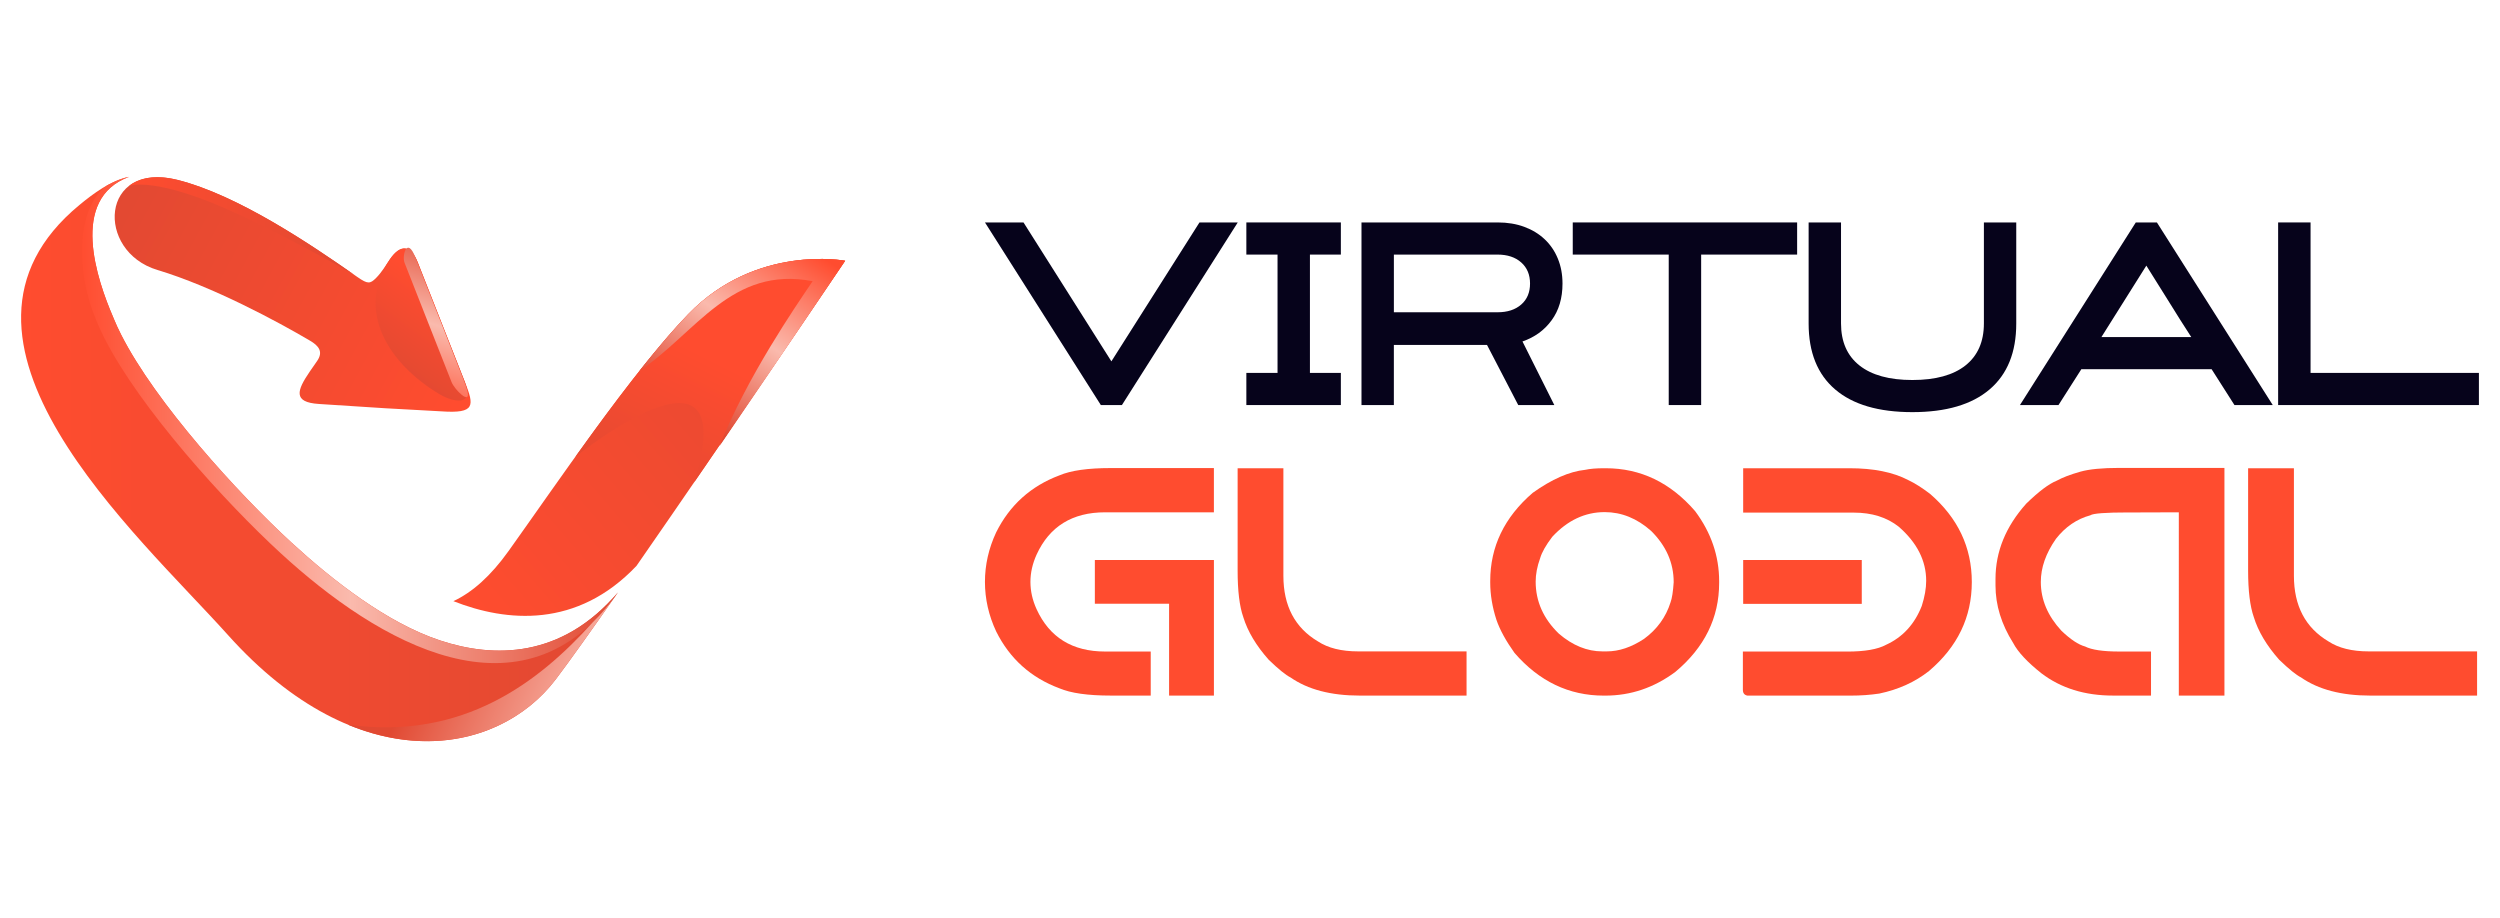 <?xml version="1.0" encoding="utf-8"?>
<!-- Generator: Adobe Illustrator 16.0.0, SVG Export Plug-In . SVG Version: 6.00 Build 0)  -->
<!DOCTYPE svg PUBLIC "-//W3C//DTD SVG 1.1//EN" "http://www.w3.org/Graphics/SVG/1.1/DTD/svg11.dtd">
<svg version="1.1" id="Calque_1" xmlns="http://www.w3.org/2000/svg" xmlns:xlink="http://www.w3.org/1999/xlink" x="0px" y="0px"
	 width="144.333px" height="53px" viewBox="0 0 144.333 53" enable-background="new 0 0 144.333 53" xml:space="preserve">
<g>
	<linearGradient id="SVGID_1_" gradientUnits="userSpaceOnUse" x1="1.218" y1="26.5" x2="35.679" y2="26.5">
		<stop  offset="0" style="stop-color:#FF4C2F"/>
		<stop  offset="1" style="stop-color:#E14932"/>
	</linearGradient>
	<path fill="url(#SVGID_1_)" d="M16.821,31.318c-3.063-2.814-7.84-8.065-9.83-12c-0.162-0.319-0.306-0.632-0.429-0.933
		c-0.008-0.021-0.016-0.042-0.025-0.063c-0.935-2.167-2.551-6.849,0.916-8.113C6.4,10.417,5.39,11.171,4.582,11.837
		c-9.401,7.768,3.34,18.983,8.585,24.831c7.498,8.359,15.481,7.093,18.931,2.535c0.781-1.032,2.063-2.834,3.581-5.004
		c-3.258,3.819-7.165,3.805-10.277,2.774C22.336,35.959,19.206,33.51,16.821,31.318L16.821,31.318z"/>
	
		<linearGradient id="SVGID_2_" gradientUnits="userSpaceOnUse" x1="-241.53" y1="442.934" x2="-241.473" y2="442.934" gradientTransform="matrix(543.092 0 0 -543.092 131177.609 240578.891)">
		<stop  offset="0" style="stop-color:#FF4C2F"/>
		<stop  offset="0.507" style="stop-color:#FABAAD"/>
		<stop  offset="1" style="stop-color:#E14932"/>
	</linearGradient>
	<path fill="url(#SVGID_2_)" d="M16.821,31.318c-3.063-2.814-7.84-8.065-9.83-12c-0.162-0.319-0.306-0.632-0.429-0.933
		c-0.008-0.021-0.016-0.042-0.025-0.063c-0.935-2.167-2.551-6.849,0.916-8.113c-0.444,0.087-0.881,0.275-1.299,0.511
		c-1.833,1.378-1.733,5.136-0.604,7.75l0.023,0.066c0.13,0.31,0.277,0.632,0.444,0.966c2.063,4.079,7.011,9.52,10.187,12.435
		c5.606,5.154,13.999,10.091,19.472,2.265c-3.257,3.818-7.163,3.804-10.275,2.773C22.336,35.959,19.206,33.51,16.821,31.318
		L16.821,31.318z"/>
	
		<linearGradient id="SVGID_3_" gradientUnits="userSpaceOnUse" x1="-241.489" y1="442.938" x2="-241.528" y2="442.959" gradientTransform="matrix(543.092 0 0 -543.092 131177.609 240578.891)">
		<stop  offset="0" style="stop-color:#FF4C2F"/>
		<stop  offset="1" style="stop-color:#E14932"/>
	</linearGradient>
	<path fill="url(#SVGID_3_)" d="M9.096,15.589c3.171,0.95,6.947,2.985,8.801,4.079c0.499,0.292,0.787,0.635,0.408,1.178
		c-0.148,0.214-0.3,0.428-0.427,0.615c-0.727,1.07-0.991,1.765,0.538,1.862l3.847,0.248c1.083,0.067,2.538,0.132,3.225,0.178
		c1.967,0.136,1.895-0.329,1.35-1.695c-0.27-0.682-0.836-2.121-1.273-3.231l-1.443-3.667c-0.396-1.009-0.993-1.081-1.604-0.198
		c-0.255,0.376-0.485,0.77-0.806,1.09c-0.348,0.351-0.49,0.357-1.085-0.06c-2.506-1.754-6.846-4.723-10.395-5.606
		C5.783,9.279,5.493,14.511,9.096,15.589z"/>
	
		<linearGradient id="SVGID_4_" gradientUnits="userSpaceOnUse" x1="-241.525" y1="442.956" x2="-241.501" y2="442.956" gradientTransform="matrix(543.092 0 0 -543.092 131177.609 240578.891)">
		<stop  offset="0" style="stop-color:#FF4C2F"/>
		<stop  offset="1" style="stop-color:#E14932"/>
	</linearGradient>
	<path fill="url(#SVGID_4_)" d="M20.435,15.854c-2.53-1.767-6.743-4.61-10.203-5.472c-1.26-0.312-2.184-0.115-2.783,0.349
		c0.608-0.179,2.271-0.125,5.505,1.279C16.197,13.42,20.435,15.854,20.435,15.854L20.435,15.854z"/>
	
		<linearGradient id="SVGID_5_" gradientUnits="userSpaceOnUse" x1="-241.49" y1="442.915" x2="-241.447" y2="442.952" gradientTransform="matrix(543.092 0 0 -543.092 131177.609 240578.891)">
		<stop  offset="0" style="stop-color:#FF4C2F"/>
		<stop  offset="1" style="stop-color:#E14932"/>
	</linearGradient>
	<path fill="url(#SVGID_5_)" d="M39.738,18.136c-3.265,3.366-7.658,9.875-10.378,13.678c-1.034,1.447-2.094,2.384-3.185,2.893
		c3.083,1.215,7.142,1.578,10.571-2.037c5.136-7.396,12.046-17.615,12.046-17.615S43.681,14.069,39.738,18.136L39.738,18.136z"/>
	
		<linearGradient id="SVGID_6_" gradientUnits="userSpaceOnUse" x1="-241.49" y1="442.948" x2="-241.496" y2="442.94" gradientTransform="matrix(543.092 0 0 -543.092 131177.609 240578.891)">
		<stop  offset="0" style="stop-color:#FF4C2F"/>
		<stop  offset="1" style="stop-color:#E14932"/>
	</linearGradient>
	<path fill="url(#SVGID_6_)" d="M26.838,22.055c-0.271-0.68-0.837-2.121-1.274-3.233l-1.444-3.666
		c-0.397-1.008-0.992-1.079-1.602-0.195c-2.046,2.992-0.033,6.073,2.845,7.79C26.14,23.212,27.413,23.503,26.838,22.055z"/>
	
		<linearGradient id="SVGID_7_" gradientUnits="userSpaceOnUse" x1="-241.495" y1="442.936" x2="-241.489" y2="442.955" gradientTransform="matrix(543.092 0 0 -543.092 131177.609 240578.891)">
		<stop  offset="0" style="stop-color:#FF4C2F"/>
		<stop  offset="0.507" style="stop-color:#FABAAD"/>
		<stop  offset="1" style="stop-color:#E14932"/>
	</linearGradient>
	<path fill="url(#SVGID_7_)" d="M27.002,22.663c-0.046-0.242-0.159-0.546-0.306-0.913c-0.27-0.68-0.837-2.121-1.274-3.232
		l-1.443-3.666c-0.48-1.222-0.782-0.089-0.624,0.313l1.443,3.667c0.438,1.111,1.005,2.552,1.274,3.232
		C26.246,22.499,27.14,23.373,27.002,22.663z"/>
	<linearGradient id="SVGID_8_" gradientUnits="userSpaceOnUse" x1="43.746" y1="45.011" x2="24.927" y2="36.778">
		<stop  offset="0" style="stop-color:#FF4C2F"/>
		<stop  offset="0.507" style="stop-color:#FABAAD"/>
		<stop  offset="1" style="stop-color:#E14932"/>
	</linearGradient>
	<path fill="url(#SVGID_8_)" d="M34.204,35.944c-3.078,3.414-7.452,6.822-14.123,5.891c5.067,2.099,9.629,0.524,12.017-2.631
		c0.772-1.019,2.032-2.789,3.523-4.925C35.168,34.919,34.694,35.47,34.204,35.944L34.204,35.944z"/>
	<linearGradient id="SVGID_9_" gradientUnits="userSpaceOnUse" x1="41.022" y1="20.678" x2="36.588" y2="29.636">
		<stop  offset="0" style="stop-color:#FF4C2F"/>
		<stop  offset="1" style="stop-color:#E14932"/>
	</linearGradient>
	<path fill="url(#SVGID_9_)" d="M39.738,18.134c-1.971,2.032-4.35,5.207-6.526,8.244c0.095-0.076,9.754-7.838,6.865,1.463
		c4.364-6.351,8.716-12.787,8.716-12.787S43.68,14.069,39.738,18.134z"/>
	
		<linearGradient id="SVGID_10_" gradientUnits="userSpaceOnUse" x1="-241.454" y1="442.955" x2="-241.466" y2="442.937" gradientTransform="matrix(543.092 0 0 -543.092 131177.609 240578.891)">
		<stop  offset="0" style="stop-color:#FF4C2F"/>
		<stop  offset="0.507" style="stop-color:#FABAAD"/>
		<stop  offset="1" style="stop-color:#E14932"/>
	</linearGradient>
	<path fill="url(#SVGID_10_)" d="M39.738,18.134c-0.88,0.908-1.84,2.04-2.828,3.289c3.289-2.216,5.326-6.091,10.006-5.189
		c-1.01,1.494-3.791,5.535-5.38,9.526c3.295-4.824,7.257-10.705,7.257-10.705S43.68,14.069,39.738,18.134z"/>
</g>
<g>
	<path fill="#06031B" d="M71.46,12.842l-6.688,10.543h-1.217l-6.69-10.543h2.225l5.074,8.02l5.086-8.02H71.46z"/>
	<path fill="#06031B" d="M77.412,23.385h-5.456v-1.856h1.8v-6.831h-1.8v-1.856h5.456v1.856h-1.786v6.831h1.786V23.385z"/>
	<path fill="#06031B" d="M80.473,23.385h-1.87V12.842h7.864c0.564,0,1.079,0.085,1.536,0.255c0.459,0.17,0.85,0.409,1.175,0.716
		c0.327,0.308,0.581,0.678,0.759,1.113c0.18,0.434,0.271,0.916,0.271,1.444c0,0.842-0.208,1.547-0.627,2.119
		c-0.415,0.571-0.976,0.98-1.684,1.225l1.839,3.672h-2.083l-1.804-3.473h-5.377V23.385z M80.473,18.028h5.987
		c0.571,0,1.024-0.148,1.365-0.446c0.341-0.297,0.509-0.702,0.509-1.212c0-0.509-0.168-0.915-0.509-1.218
		c-0.341-0.302-0.794-0.454-1.365-0.454h-5.987V18.028z"/>
	<path fill="#06031B" d="M103.754,14.698h-5.541v8.687h-1.872v-8.687H90.8v-1.856h12.954V14.698z"/>
	<path fill="#06031B" d="M110.404,23.794c-1.947,0-3.435-0.437-4.456-1.312c-1.021-0.873-1.53-2.141-1.53-3.803v-5.837h1.87v5.829
		c0,1.056,0.354,1.865,1.062,2.426c0.708,0.561,1.726,0.842,3.055,0.842c1.341,0,2.364-0.281,3.07-0.842
		c0.707-0.562,1.062-1.37,1.062-2.426v-5.829h1.868v5.837c0,1.663-0.513,2.93-1.539,3.803
		C113.84,23.357,112.354,23.794,110.404,23.794z"/>
	<path fill="#06031B" d="M124.525,12.842l6.688,10.543h-2.211l-1.318-2.069h-7.522l-1.319,2.069h-2.225l6.688-10.543H124.525z
		 M121.322,19.459h5.186c-0.227-0.351-0.438-0.683-0.638-0.996c-0.196-0.313-0.394-0.63-0.595-0.953
		c-0.197-0.321-0.407-0.659-0.631-1.009c-0.22-0.351-0.465-0.739-0.729-1.166L121.322,19.459z"/>
	<path fill="#06031B" d="M143.115,23.385h-11.591V12.842h1.872v8.687h9.719V23.385z"/>
</g>
<g>
	<path fill="#FF4C2F" d="M56.864,33.596c0-0.985,0.217-1.939,0.648-2.862c0.784-1.574,2.003-2.671,3.655-3.291
		c0.656-0.279,1.64-0.42,2.953-0.42h5.962v2.554h-6.281c-1.89,0-3.209,0.813-3.955,2.441c-0.239,0.529-0.356,1.055-0.356,1.578
		c0,0.528,0.117,1.054,0.356,1.577c0.746,1.628,2.065,2.442,3.955,2.442h2.634v2.543h-2.314c-1.313,0-2.297-0.14-2.953-0.418
		c-1.652-0.616-2.871-1.709-3.655-3.283C57.081,35.535,56.864,34.58,56.864,33.596z M63.209,32.329h6.874v7.83h-2.588v-5.304h-4.286
		V32.329z"/>
	<path fill="#FF4C2F" d="M71.452,27.033h2.642v6.208c0,1.738,0.666,3.002,1.997,3.791c0.583,0.383,1.356,0.575,2.324,0.575h6.254
		v2.552h-6.164c-1.664,0-2.997-0.35-4-1.048c-0.279-0.14-0.698-0.48-1.258-1.021c-0.724-0.815-1.215-1.636-1.468-2.461
		c-0.22-0.627-0.327-1.523-0.327-2.69V27.033z"/>
	<path fill="#FF4C2F" d="M92.608,27.033H92.7c2.017,0,3.739,0.826,5.167,2.479c0.924,1.24,1.385,2.59,1.385,4.049v0.09
		c0,2.02-0.844,3.732-2.531,5.142c-1.229,0.912-2.574,1.367-4.039,1.367h-0.094c-2.003,0-3.721-0.82-5.147-2.461
		c-0.499-0.699-0.851-1.34-1.05-1.923c-0.235-0.729-0.355-1.443-0.355-2.144v-0.091c0-1.979,0.816-3.677,2.452-5.087
		c1.105-0.789,2.115-1.232,3.027-1.329C91.794,27.063,92.159,27.033,92.608,27.033z M88.659,33.578c0,1.143,0.449,2.145,1.341,3.008
		c0.796,0.681,1.632,1.021,2.508,1.021h0.256c0.704,0,1.421-0.24,2.15-0.721c0.755-0.553,1.264-1.257,1.533-2.115
		c0.083-0.225,0.144-0.609,0.18-1.157c0-1.118-0.436-2.105-1.302-2.962c-0.815-0.725-1.71-1.086-2.682-1.086
		c-1.135,0-2.145,0.475-3.024,1.423c-0.371,0.486-0.604,0.899-0.702,1.239C88.745,32.703,88.659,33.153,88.659,33.578z"/>
	<path fill="#FF4C2F" d="M100.639,27.033h6.136c1.391,0,2.522,0.227,3.393,0.683c0.375,0.177,0.794,0.441,1.255,0.792
		c1.61,1.389,2.416,3.086,2.416,5.098c0,2.024-0.824,3.734-2.47,5.132c-0.809,0.639-1.767,1.072-2.871,1.304
		c-0.523,0.079-1.076,0.118-1.658,0.118h-5.954c-0.176-0.03-0.264-0.143-0.264-0.337v-2.206h6.025c1.014,0,1.763-0.13,2.243-0.392
		c0.958-0.438,1.646-1.187,2.06-2.242c0.169-0.528,0.255-1.012,0.255-1.451c0-1.16-0.528-2.203-1.586-3.125
		c-0.687-0.542-1.551-0.812-2.59-0.812h-6.39V27.033z M100.639,32.329h6.847v2.533h-6.847V32.329z"/>
	<path fill="#FF4C2F" d="M122.352,27.014h6.072v13.145h-2.634V29.577l-2.353,0.008h-0.564c-1.313,0-2.043,0.056-2.189,0.164
		c-0.782,0.213-1.446,0.667-1.987,1.359c-0.582,0.832-0.874,1.661-0.874,2.488c0,1.021,0.396,1.959,1.186,2.816
		c0.527,0.505,0.985,0.808,1.367,0.911c0.383,0.195,1.039,0.292,1.977,0.292h1.832v2.543h-2.194c-1.631,0-3.007-0.429-4.131-1.284
		c-0.813-0.645-1.358-1.229-1.632-1.751c-0.681-1.082-1.021-2.187-1.021-3.319v-0.382c0-1.579,0.595-3.029,1.777-4.348
		c0.719-0.699,1.305-1.141,1.76-1.323c0.329-0.182,0.782-0.355,1.359-0.519C120.618,27.086,121.37,27.014,122.352,27.014z"/>
	<path fill="#FF4C2F" d="M129.791,27.033h2.644v6.208c0,1.738,0.666,3.002,1.997,3.791c0.583,0.383,1.356,0.575,2.322,0.575h6.256
		v2.552h-6.164c-1.664,0-2.997-0.35-4-1.048c-0.279-0.14-0.698-0.48-1.26-1.021c-0.722-0.815-1.213-1.636-1.466-2.461
		c-0.22-0.627-0.329-1.523-0.329-2.69V27.033z"/>
</g>
</svg>
